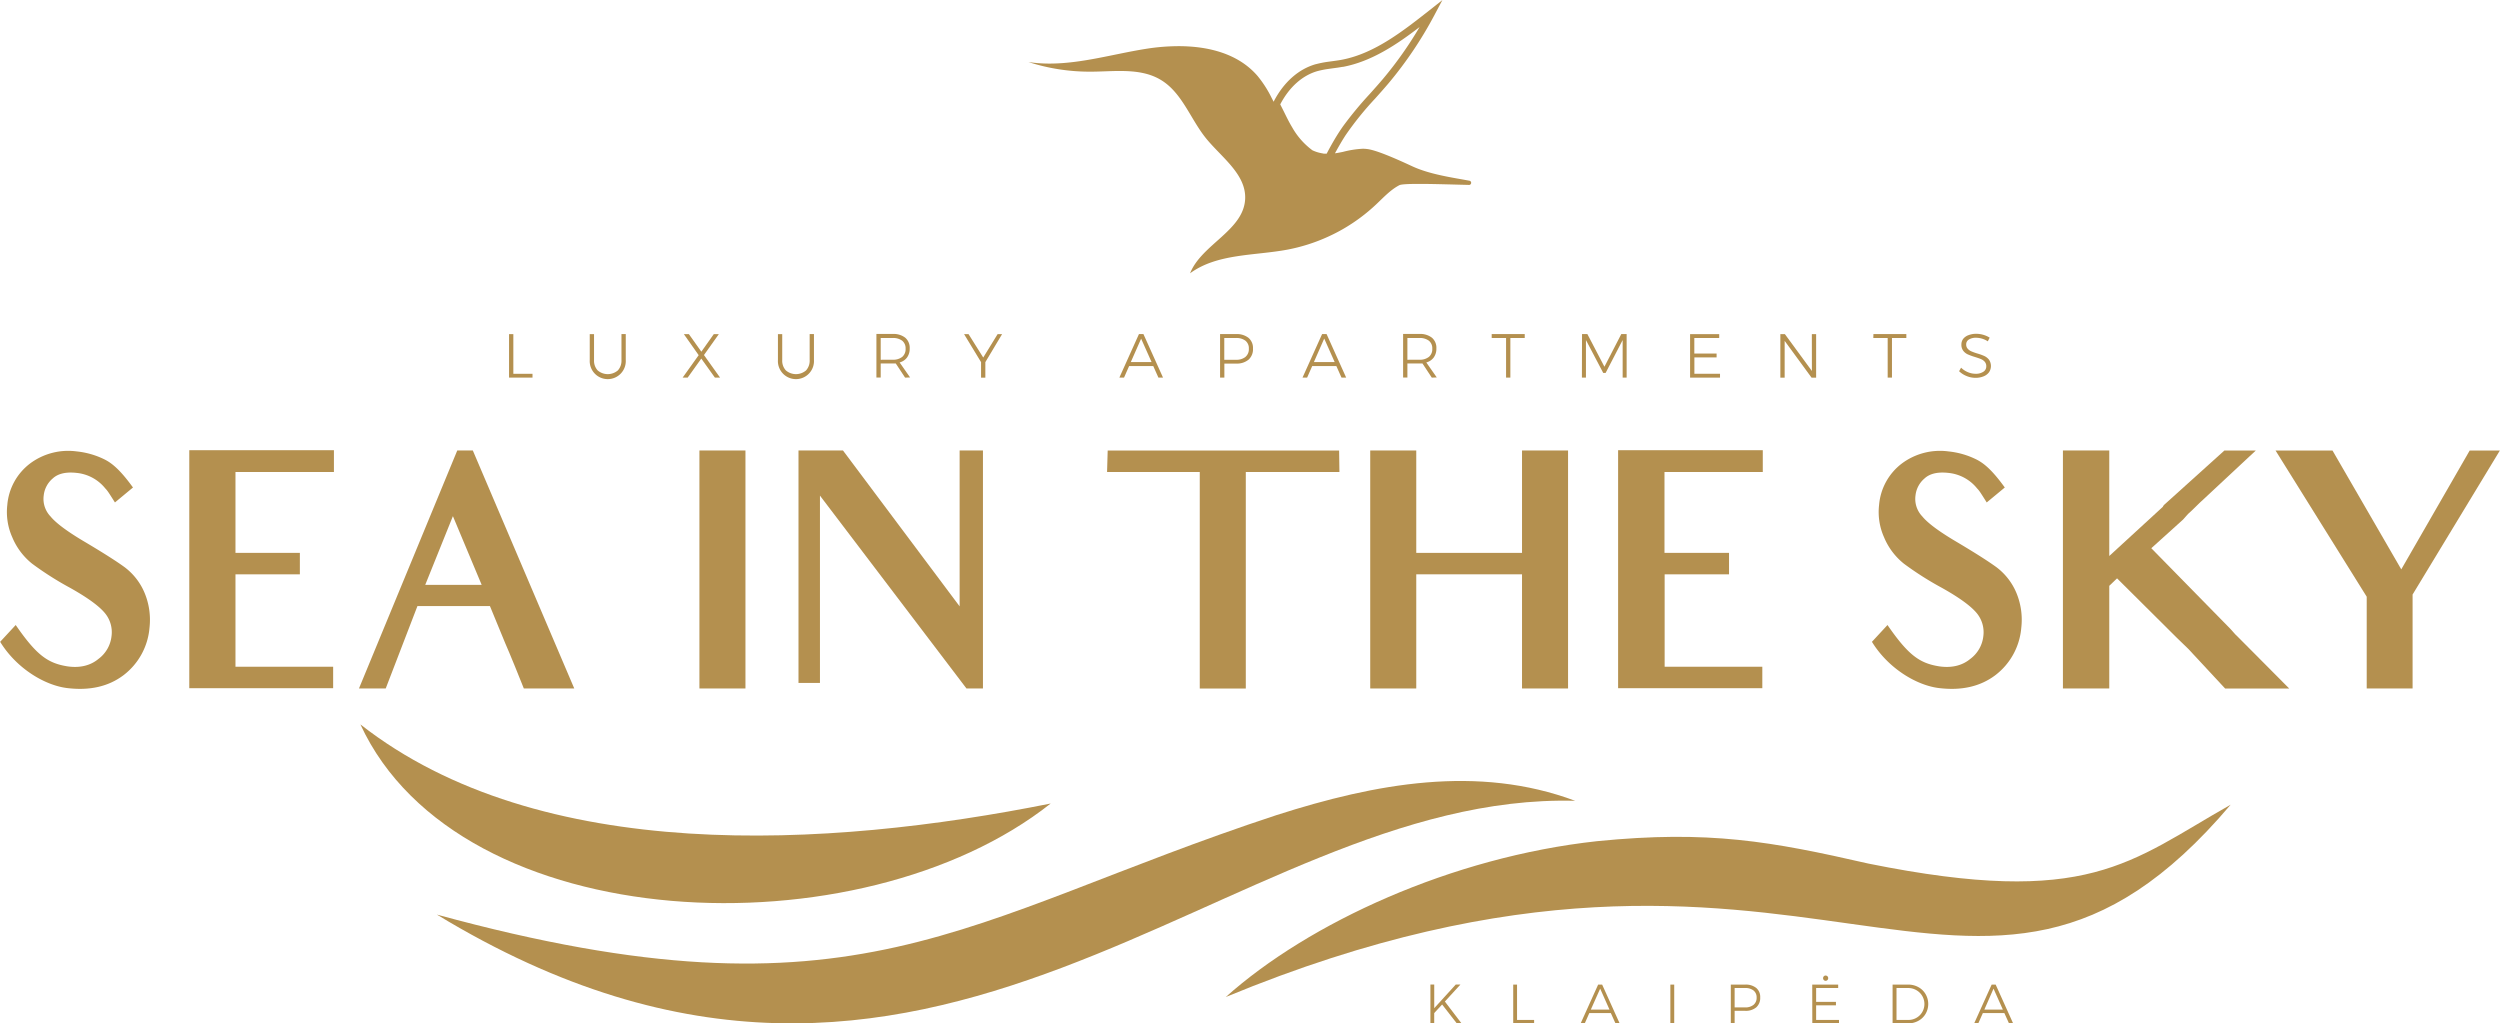 <svg id="ee6afa86-4f2b-4fad-8653-f22ef3392d1d" data-name="Sea in the Sky Gold" xmlns="http://www.w3.org/2000/svg" viewBox="0 0 803.7 329"><defs><style>.b0d6938a-3627-41d9-829f-285734c22006{fill:#b4904f;}</style></defs><title>Sky in the Sky Gold</title><path class="b0d6938a-3627-41d9-829f-285734c22006" d="M188.59,326.28c135.6,37.05,168.31,1.43,270-32,31.82-10.17,64.64-16.26,95.94-4.58C442.35,286.78,348.73,423.53,188.59,326.28Z" transform="translate(-48.15 -32.26)"/><path class="b0d6938a-3627-41d9-829f-285734c22006" d="M442.21,352.78c26.73-23.9,72.65-45,119.37-50.1,35.95-3.58,55.91.05,87.26,7.21,70.89,14.32,83.91-.56,116.42-18.94C682.34,388.88,631.06,274.66,442.21,352.78Z" transform="translate(-48.15 -32.26)"/><path class="b0d6938a-3627-41d9-829f-285734c22006" d="M385.93,290.57c-61.1,48.37-190.07,43.56-221.92-25.43C221.69,310.35,314,305,385.93,290.57Z" transform="translate(-48.15 -32.26)"/><path class="b0d6938a-3627-41d9-829f-285734c22006" d="M520.65,90.38c-5.25-1-12.87-2-18.68-4.75-6-2.79-11.49-5.09-14.22-5.45a11.48,11.48,0,0,0-1.54-.1,31.27,31.27,0,0,0-6.31,1c-.86.18-1.72.35-2.59.47.81-1.49,1.67-3,2.59-4.52l.74-1.17A100.94,100.94,0,0,1,490.18,64c1.45-1.62,2.95-3.3,4.39-5a125.84,125.84,0,0,0,14.74-21.93l2.54-4.79-4.25,3.36C499.49,42,490.31,49.3,479.9,51.39l-.61.12c-.94.17-1.93.3-2.88.43l-1.26.17a32.36,32.36,0,0,0-3.83.75h-.05c-5.61,1.54-10.46,5.83-13.68,12.11-.22-.45-.45-.89-.68-1.33a36.13,36.13,0,0,0-4.47-6.95c-6.14-7.15-15.73-9.59-25.41-9.59a67.25,67.25,0,0,0-10.28.83c-10.38,1.63-20.77,4.77-31.17,4.77a45.75,45.75,0,0,1-6.8-.49,64.19,64.19,0,0,0,19.68,3.09h.26c3.06,0,6.23-.22,9.34-.22,4.74,0,9.37.48,13.36,2.92,6.73,4.1,9.4,12.41,14.31,18.56s13.11,11.66,12.71,19.7c-.51,10.11-14,14.56-17.71,23.86,8.75-6.4,20.64-5.61,31.32-7.61a57,57,0,0,0,13.1-4.18c1.62-.74,3.21-1.55,4.75-2.44A56.8,56.8,0,0,0,490.52,98c2.37-2.22,4.61-4.7,7.49-6.2.61-.32,3.08-.42,6.35-.42,4.78,0,11.29.22,16.15.33h0A.69.69,0,0,0,520.65,90.38Zm-46-8.72c-.2,0-.4,0-.6,0s-.48,0-.72-.09a11.87,11.87,0,0,1-3.27-1,23.57,23.57,0,0,1-6.54-7.44c-1-1.65-1.84-3.41-2.69-5.12-.36-.72-.73-1.46-1.11-2.19,2.92-5.6,7.22-9.41,12.15-10.75l0,0a30.94,30.94,0,0,1,3.24-.64l1.56-.22c1-.13,2-.26,3-.45l.2,0c9.22-1.73,17.34-7.2,24.65-12.81a121.51,121.51,0,0,1-11.72,16.62c-1.42,1.68-2.91,3.34-4.35,4.95a118.18,118.18,0,0,0-8.58,10.39c-.39.56-.78,1.13-1.16,1.71-1.3,2-2.51,4.13-3.59,6.14Z" transform="translate(-48.15 -32.26)"/><path class="b0d6938a-3627-41d9-829f-285734c22006" d="M70,253.49c-7.4-.8-16.6-6.4-21.8-14.9l5-5.4c6.7,9.7,10.3,12.3,16.7,13.3,4.2.6,7.5-.4,9.9-2.4a10.51,10.51,0,0,0,4.2-7.3,9.6,9.6,0,0,0-2.1-7.4c-1.8-2.2-5.4-4.9-11.3-8.2a101.08,101.08,0,0,1-12.1-7.7,21.3,21.3,0,0,1-6.4-8.5,19.87,19.87,0,0,1-1.6-10.41,18.64,18.64,0,0,1,7.3-13.3,20.49,20.49,0,0,1,15-3.9,26.24,26.24,0,0,1,8.8,2.5c2.9,1.4,5.6,4,9.3,9.1l-5.8,4.81c-1.9-3-2.4-3.81-3.1-4.51a13.54,13.54,0,0,0-9.3-5c-3.7-.4-6.1.4-7.6,1.8a8.33,8.33,0,0,0-2.9,5.5,8.13,8.13,0,0,0,2.2,6.71q2.7,3.3,11.4,8.4c5.7,3.4,9.8,6,12.4,7.9a19.93,19.93,0,0,1,6.4,8.2,22.56,22.56,0,0,1,1.61,11.3,21.39,21.39,0,0,1-8.31,15.2C83,253,77,254.29,70,253.49Z" transform="translate(-48.15 -32.26)"/><path class="b0d6938a-3627-41d9-829f-285734c22006" d="M131.15,184h-7.3v26h20.7v6.9h-20.7v29.7h31.4v6.9H109V177h46.5v7Z" transform="translate(-48.15 -32.26)"/><path class="b0d6938a-3627-41d9-829f-285734c22006" d="M216.55,253.59c-4.3-10.8-6-14.6-6-14.6l-4.9-11.9h-23.3l-10.2,26.5h-8.6l31.6-76.51h5l32.61,76.51Zm-22.8-55.4-8.9,22.1H203Z" transform="translate(-48.15 -32.26)"/><path class="b0d6938a-3627-41d9-829f-285734c22006" d="M273,253.59V177.08h14.8v76.51Z" transform="translate(-48.15 -32.26)"/><path class="b0d6938a-3627-41d9-829f-285734c22006" d="M358.85,253.59l-47.1-62v60.21h-6.9V177.08h14.3l37.5,50.11V177.08h7.5v76.51Z" transform="translate(-48.15 -32.26)"/><path class="b0d6938a-3627-41d9-829f-285734c22006" d="M458.25,184h-9.6v69.61h-14.8V184h-29.8l.2-6.9h74.4l.1,6.9Z" transform="translate(-48.15 -32.26)"/><path class="b0d6938a-3627-41d9-829f-285734c22006" d="M537.45,253.59v-36.7h-34v36.7h-14.8V177.08h14.8V210h34V177.08h14.8v76.51Z" transform="translate(-48.15 -32.26)"/><path class="b0d6938a-3627-41d9-829f-285734c22006" d="M590.55,184h-7.3v26H604v6.9h-20.7v29.7h31.4v6.9H568.34V177h46.51v7Z" transform="translate(-48.15 -32.26)"/><path class="b0d6938a-3627-41d9-829f-285734c22006" d="M671.75,253.49c-7.41-.8-16.61-6.4-21.81-14.9l5-5.4c6.7,9.7,10.3,12.3,16.7,13.3,4.2.6,7.51-.4,9.91-2.4a10.51,10.51,0,0,0,4.2-7.3,9.64,9.64,0,0,0-2.1-7.4c-1.81-2.2-5.4-4.9-11.31-8.2a101.08,101.08,0,0,1-12.1-7.7,21.3,21.3,0,0,1-6.4-8.5,19.87,19.87,0,0,1-1.6-10.41,18.64,18.64,0,0,1,7.3-13.3,20.49,20.49,0,0,1,15-3.9,26.11,26.11,0,0,1,8.8,2.5c2.91,1.4,5.61,4,9.31,9.1l-5.81,4.81c-1.89-3-2.39-3.81-3.09-4.51a13.54,13.54,0,0,0-9.31-5c-3.69-.4-6.1.4-7.6,1.8a8.33,8.33,0,0,0-2.9,5.5,8.13,8.13,0,0,0,2.2,6.71q2.7,3.3,11.41,8.4c5.7,3.4,9.79,6,12.4,7.9a19.93,19.93,0,0,1,6.4,8.2,22.45,22.45,0,0,1,1.6,11.3,21.35,21.35,0,0,1-8.3,15.2C684.75,253,678.75,254.29,671.75,253.49Z" transform="translate(-48.15 -32.26)"/><path class="b0d6938a-3627-41d9-829f-285734c22006" d="M747.85,237.19l-19.11-19-2.5,2.4v33h-14.9V177.08h14.9V211l17.21-15.8a2.1,2.1,0,0,1,.6-.8l19.2-17.31h10.1l-17.5,16.31c-1.3,1.19-2.6,2.6-4.3,4.1l-1.6,1.8-10.2,9.2,25.2,25.7c.6.6,1.5,1.7,2.1,2.3l-.78,1.1c3.5-.6,0,1.23.15,1.73l-1-2.49c-.4-.4.67-.65,1.66-.34l17,17.1h-20.6l-11.8-12.7" transform="translate(-48.15 -32.26)"/><path class="b0d6938a-3627-41d9-829f-285734c22006" d="M823.75,223.39v30.2H809v-29.5l-29.31-47H798l22.11,38.21,22-38.21h9.7Z" transform="translate(-48.15 -32.26)"/><path class="b0d6938a-3627-41d9-829f-285734c22006" d="M518,361.25h-1.52l-4.72-6.06-2.54,2.75v3.31H508V348.77h1.23v7.6l6.92-7.6h1.5l-5,5.46Z" transform="translate(-48.15 -32.26)"/><path class="b0d6938a-3627-41d9-829f-285734c22006" d="M534.62,348.79h1.23v11.36h5.49v1.1h-6.72Z" transform="translate(-48.15 -32.26)"/><path class="b0d6938a-3627-41d9-829f-285734c22006" d="M567.49,361.25,566,357.94h-6.92l-1.46,3.31H556.3l5.62-12.46h1.29l5.62,12.46Zm-7.92-4.42h6l-3-6.74Z" transform="translate(-48.15 -32.26)"/><path class="b0d6938a-3627-41d9-829f-285734c22006" d="M585.14,348.79h1.24v12.46h-1.24Z" transform="translate(-48.15 -32.26)"/><path class="b0d6938a-3627-41d9-829f-285734c22006" d="M612.75,349.87a3.75,3.75,0,0,1,1.27,3.05,4,4,0,0,1-1.27,3.18,5.21,5.21,0,0,1-3.58,1.12H605.8v4h-1.23V348.79h4.6A5.35,5.35,0,0,1,612.75,349.87Zm-.88,5.43a2.87,2.87,0,0,0,1-2.34,2.77,2.77,0,0,0-1-2.28,4.23,4.23,0,0,0-2.77-.79H605.8v6.23h3.31A4.15,4.15,0,0,0,611.87,355.3Z" transform="translate(-48.15 -32.26)"/><path class="b0d6938a-3627-41d9-829f-285734c22006" d="M630.75,348.79h8.34v1.1H632v4.46h6.37v1.11H632v4.69h7.35v1.1h-8.58Zm4.89-2.67a.87.87,0,0,1,0,1.2.78.78,0,0,1-.59.25.76.76,0,0,1-.58-.25.88.88,0,0,1,0-1.2.78.78,0,0,1,.59-.24A.81.81,0,0,1,635.64,346.12Z" transform="translate(-48.15 -32.26)"/><path class="b0d6938a-3627-41d9-829f-285734c22006" d="M664.88,349.61a6,6,0,0,1,2.31,2.25,6.32,6.32,0,0,1,0,6.33,6,6,0,0,1-2.32,2.24,6.64,6.64,0,0,1-3.29.82h-5V348.79h5A6.58,6.58,0,0,1,664.88,349.61Zm-.64,9.86a5,5,0,0,0,1.87-1.85,5.12,5.12,0,0,0-1.9-7.05,5.18,5.18,0,0,0-2.61-.68h-3.76v10.26h3.82A5.1,5.1,0,0,0,664.24,359.47Z" transform="translate(-48.15 -32.26)"/><path class="b0d6938a-3627-41d9-829f-285734c22006" d="M694,361.25l-1.49-3.31h-6.91l-1.47,3.31h-1.32l5.62-12.46h1.29l5.61,12.46Zm-7.92-4.42h5.95l-3-6.74Z" transform="translate(-48.15 -32.26)"/><path class="b0d6938a-3627-41d9-829f-285734c22006" d="M211.8,139.68h1.38v12.74h6.16v1.24H211.8Z" transform="translate(-48.15 -32.26)"/><path class="b0d6938a-3627-41d9-829f-285734c22006" d="M240.29,151.34a5,5,0,0,0,6.49,0,4.65,4.65,0,0,0,1.16-3.36v-8.32h1.38V148a5.8,5.8,0,1,1-11.58,0v-8.32h1.38V148A4.61,4.61,0,0,0,240.29,151.34Z" transform="translate(-48.15 -32.26)"/><path class="b0d6938a-3627-41d9-829f-285734c22006" d="M268,139.68h1.62l4,5.64,4-5.64h1.62l-4.78,6.72,5.18,7.26h-1.66l-4.38-6.12-4.38,6.12h-1.62l5.16-7.22Z" transform="translate(-48.15 -32.26)"/><path class="b0d6938a-3627-41d9-829f-285734c22006" d="M300.79,151.34a5,5,0,0,0,6.49,0,4.65,4.65,0,0,0,1.16-3.36v-8.32h1.38V148a5.8,5.8,0,1,1-11.58,0v-8.32h1.38V148A4.61,4.61,0,0,0,300.79,151.34Z" transform="translate(-48.15 -32.26)"/><path class="b0d6938a-3627-41d9-829f-285734c22006" d="M339.12,153.66l-3-4.56c-.43,0-.75,0-1,0h-3.84v4.52H329.9v-14h5.22a6.12,6.12,0,0,1,4.05,1.21,4.26,4.26,0,0,1,1.43,3.43,4.81,4.81,0,0,1-.84,2.9,4.31,4.31,0,0,1-2.4,1.62l3.36,4.82Zm-4-5.76a4.64,4.64,0,0,0,3.08-.91,3.23,3.23,0,0,0,1.08-2.63,3.11,3.11,0,0,0-1.08-2.56,4.81,4.81,0,0,0-3.08-.88h-3.84v7Z" transform="translate(-48.15 -32.26)"/><path class="b0d6938a-3627-41d9-829f-285734c22006" d="M370.3,139.68l-5.38,9v5h-1.38v-5l-5.46-9h1.44l4.72,7.52,4.62-7.52Z" transform="translate(-48.15 -32.26)"/><path class="b0d6938a-3627-41d9-829f-285734c22006" d="M420.56,153.66l-1.66-3.72h-7.76l-1.64,3.72H408l6.3-14h1.44l6.3,14Zm-8.88-5h6.68L415,141.14Z" transform="translate(-48.15 -32.26)"/><path class="b0d6938a-3627-41d9-829f-285734c22006" d="M449.54,140.89a4.25,4.25,0,0,1,1.42,3.43,4.49,4.49,0,0,1-1.42,3.56,5.87,5.87,0,0,1-4,1.26h-3.78v4.52h-1.38v-14h5.16A6.07,6.07,0,0,1,449.54,140.89Zm-1,6.1a3.21,3.21,0,0,0,1.09-2.63,3.11,3.11,0,0,0-1.08-2.56,4.83,4.83,0,0,0-3.1-.88h-3.72v7h3.72A4.69,4.69,0,0,0,448.55,147Z" transform="translate(-48.15 -32.26)"/><path class="b0d6938a-3627-41d9-829f-285734c22006" d="M479.42,153.66l-1.66-3.72H470l-1.64,3.72h-1.48l6.3-14h1.44l6.3,14Zm-8.88-5h6.68l-3.36-7.56Z" transform="translate(-48.15 -32.26)"/><path class="b0d6938a-3627-41d9-829f-285734c22006" d="M508.44,153.66l-3-4.56c-.43,0-.75,0-1,0H500.6v4.52h-1.38v-14h5.22a6.12,6.12,0,0,1,4.05,1.21,4.26,4.26,0,0,1,1.43,3.43,4.81,4.81,0,0,1-.84,2.9,4.31,4.31,0,0,1-2.4,1.62l3.36,4.82Zm-4-5.76a4.64,4.64,0,0,0,3.08-.91,3.23,3.23,0,0,0,1.08-2.63,3.11,3.11,0,0,0-1.08-2.56,4.81,4.81,0,0,0-3.08-.88H500.6v7Z" transform="translate(-48.15 -32.26)"/><path class="b0d6938a-3627-41d9-829f-285734c22006" d="M527.7,139.66h10.62v1.26H533.7v12.74h-1.38V140.92H527.7Z" transform="translate(-48.15 -32.26)"/><path class="b0d6938a-3627-41d9-829f-285734c22006" d="M556.74,139.66h1.72l5.48,10.5,5.42-10.5h1.72v14H569.8l0-12.08-5.48,10.58h-.76L558,141.58v12.08h-1.3Z" transform="translate(-48.15 -32.26)"/><path class="b0d6938a-3627-41d9-829f-285734c22006" d="M591.48,139.68h9.36v1.24h-8v5H600v1.24h-7.14v5.26h8.24v1.24h-9.62Z" transform="translate(-48.15 -32.26)"/><path class="b0d6938a-3627-41d9-829f-285734c22006" d="M630.62,139.68H632v14h-1.46l-8.66-11.84v11.84h-1.38v-14h1.46l8.68,11.84Z" transform="translate(-48.15 -32.26)"/><path class="b0d6938a-3627-41d9-829f-285734c22006" d="M650.42,139.66H661v1.26h-4.62v12.74H655V140.92h-4.62Z" transform="translate(-48.15 -32.26)"/><path class="b0d6938a-3627-41d9-829f-285734c22006" d="M685.34,141.13a7.17,7.17,0,0,0-1.92-.29,4.16,4.16,0,0,0-2.31.57,1.77,1.77,0,0,0-.87,1.55,2,2,0,0,0,.48,1.4,3.28,3.28,0,0,0,1.18.85,16.93,16.93,0,0,0,1.92.69,16.77,16.77,0,0,1,2.29.83,4.15,4.15,0,0,1,1.48,1.19,3.6,3.6,0,0,1,0,4,4,4,0,0,1-1.77,1.33,6.69,6.69,0,0,1-2.62.47,7.26,7.26,0,0,1-2.85-.58,7.56,7.56,0,0,1-2.39-1.54l.64-1.14a6.68,6.68,0,0,0,2.18,1.44,6.19,6.19,0,0,0,2.44.52,4.35,4.35,0,0,0,2.54-.65,2,2,0,0,0,.94-1.75,2.16,2.16,0,0,0-.48-1.44,3.19,3.19,0,0,0-1.18-.86c-.47-.2-1.12-.43-2-.7a19,19,0,0,1-2.28-.83,3.8,3.8,0,0,1-1.46-1.16,3.16,3.16,0,0,1-.6-2,3,3,0,0,1,.6-1.86A3.84,3.84,0,0,1,681,140a6.85,6.85,0,0,1,2.5-.43,8.3,8.3,0,0,1,2.29.34,8.21,8.21,0,0,1,2,.9l-.6,1.18A7.41,7.41,0,0,0,685.34,141.13Z" transform="translate(-48.15 -32.26)"/></svg>